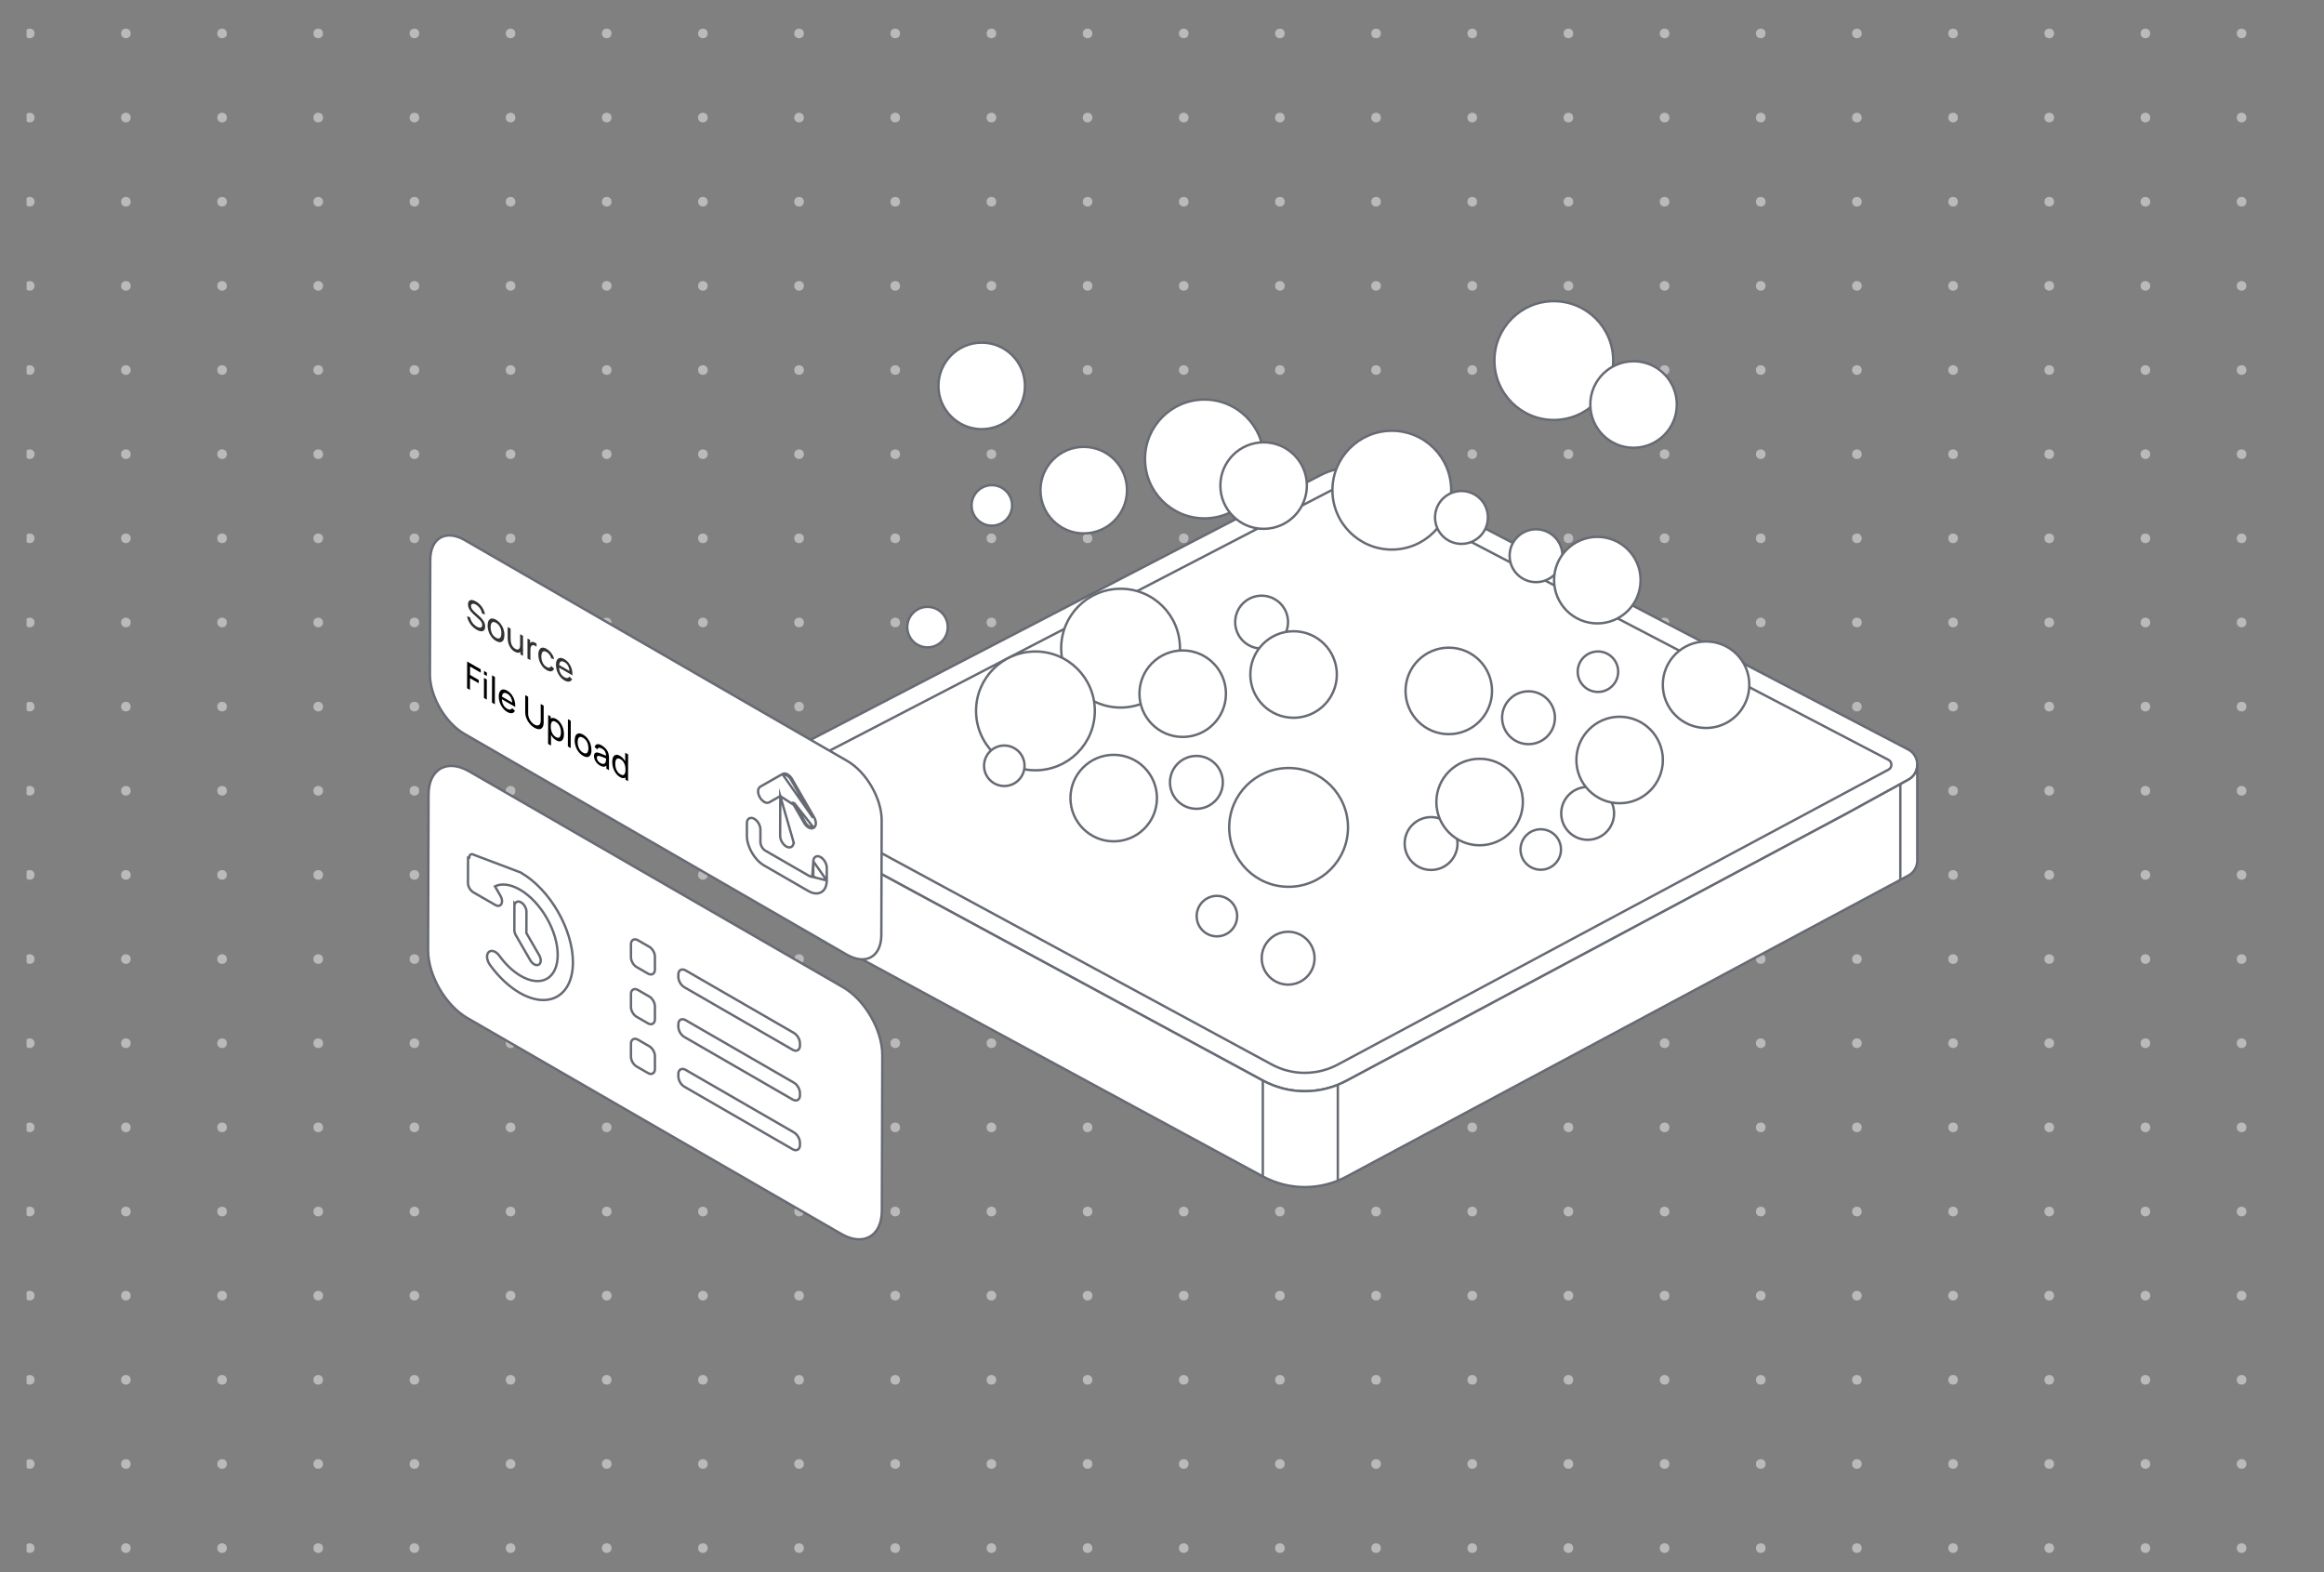 <svg width="612" height="414" viewBox="0 0 612 414" fill="none" xmlns="http://www.w3.org/2000/svg">
<rect x="0" y="0" width="612" height="414" fill="#808080" stroke="none"/>
<g clip-path="url(#clip0_1516_2146)">
<g clip-path="url(#clip1_1516_2146)">
<circle cx="7.83" cy="8.804" r="1.266" fill="#BABABA"/>
<circle cx="7.83" cy="30.963" r="1.266" fill="#BABABA"/>
<circle cx="7.83" cy="53.122" r="1.266" fill="#BABABA"/>
<circle cx="7.83" cy="75.281" r="1.266" fill="#BABABA"/>
<circle cx="7.83" cy="97.44" r="1.266" fill="#BABABA"/>
<circle cx="7.83" cy="119.599" r="1.266" fill="#BABABA"/>
<circle cx="7.83" cy="141.758" r="1.266" fill="#BABABA"/>
<circle cx="7.83" cy="163.918" r="1.266" fill="#BABABA"/>
<circle cx="7.83" cy="186.076" r="1.266" fill="#BABABA"/>
<circle cx="7.83" cy="208.236" r="1.266" fill="#BABABA"/>
<circle cx="7.83" cy="230.394" r="1.266" fill="#BABABA"/>
<circle cx="7.83" cy="252.554" r="1.266" fill="#BABABA"/>
<circle cx="7.83" cy="274.713" r="1.266" fill="#BABABA"/>
<circle cx="7.83" cy="296.872" r="1.266" fill="#BABABA"/>
<circle cx="7.83" cy="319.031" r="1.266" fill="#BABABA"/>
<circle cx="7.83" cy="341.19" r="1.266" fill="#BABABA"/>
<circle cx="7.83" cy="363.349" r="1.266" fill="#BABABA"/>
<circle cx="7.83" cy="385.507" r="1.266" fill="#BABABA"/>
<circle cx="7.83" cy="407.667" r="1.266" fill="#BABABA"/>
<circle cx="33.154" cy="8.804" r="1.266" fill="#BABABA"/>
<circle cx="33.154" cy="30.963" r="1.266" fill="#BABABA"/>
<circle cx="33.154" cy="53.122" r="1.266" fill="#BABABA"/>
<circle cx="33.154" cy="75.281" r="1.266" fill="#BABABA"/>
<circle cx="33.154" cy="97.44" r="1.266" fill="#BABABA"/>
<circle cx="33.154" cy="119.599" r="1.266" fill="#BABABA"/>
<circle cx="33.154" cy="141.758" r="1.266" fill="#BABABA"/>
<circle cx="33.154" cy="163.918" r="1.266" fill="#BABABA"/>
<circle cx="33.154" cy="186.076" r="1.266" fill="#BABABA"/>
<circle cx="33.154" cy="208.236" r="1.266" fill="#BABABA"/>
<circle cx="33.154" cy="230.394" r="1.266" fill="#BABABA"/>
<circle cx="33.154" cy="252.554" r="1.266" fill="#BABABA"/>
<circle cx="33.154" cy="274.713" r="1.266" fill="#BABABA"/>
<circle cx="33.154" cy="296.872" r="1.266" fill="#BABABA"/>
<circle cx="33.154" cy="319.031" r="1.266" fill="#BABABA"/>
<circle cx="33.154" cy="341.19" r="1.266" fill="#BABABA"/>
<circle cx="33.154" cy="363.349" r="1.266" fill="#BABABA"/>
<circle cx="33.154" cy="385.507" r="1.266" fill="#BABABA"/>
<circle cx="33.154" cy="407.667" r="1.266" fill="#BABABA"/>
<circle cx="58.479" cy="8.804" r="1.266" fill="#BABABA"/>
<circle cx="58.479" cy="30.963" r="1.266" fill="#BABABA"/>
<circle cx="58.479" cy="53.122" r="1.266" fill="#BABABA"/>
<circle cx="58.479" cy="75.281" r="1.266" fill="#BABABA"/>
<circle cx="58.479" cy="97.44" r="1.266" fill="#BABABA"/>
<circle cx="58.479" cy="119.599" r="1.266" fill="#BABABA"/>
<circle cx="58.479" cy="141.758" r="1.266" fill="#BABABA"/>
<circle cx="58.479" cy="163.918" r="1.266" fill="#BABABA"/>
<circle cx="58.479" cy="186.076" r="1.266" fill="#BABABA"/>
<circle cx="58.479" cy="208.236" r="1.266" fill="#BABABA"/>
<circle cx="58.479" cy="230.394" r="1.266" fill="#BABABA"/>
<circle cx="58.479" cy="252.554" r="1.266" fill="#BABABA"/>
<circle cx="58.479" cy="274.713" r="1.266" fill="#BABABA"/>
<circle cx="58.479" cy="296.872" r="1.266" fill="#BABABA"/>
<circle cx="58.479" cy="319.031" r="1.266" fill="#BABABA"/>
<circle cx="58.479" cy="341.19" r="1.266" fill="#BABABA"/>
<circle cx="58.479" cy="363.349" r="1.266" fill="#BABABA"/>
<circle cx="58.479" cy="385.507" r="1.266" fill="#BABABA"/>
<circle cx="58.479" cy="407.667" r="1.266" fill="#BABABA"/>
<circle cx="83.803" cy="8.804" r="1.266" fill="#BABABA"/>
<circle cx="83.803" cy="30.963" r="1.266" fill="#BABABA"/>
<circle cx="83.803" cy="53.122" r="1.266" fill="#BABABA"/>
<circle cx="83.803" cy="75.281" r="1.266" fill="#BABABA"/>
<circle cx="83.803" cy="97.44" r="1.266" fill="#BABABA"/>
<circle cx="83.803" cy="119.599" r="1.266" fill="#BABABA"/>
<circle cx="83.803" cy="141.758" r="1.266" fill="#BABABA"/>
<circle cx="83.803" cy="163.918" r="1.266" fill="#BABABA"/>
<circle cx="83.803" cy="186.076" r="1.266" fill="#BABABA"/>
<circle cx="83.803" cy="208.236" r="1.266" fill="#BABABA"/>
<circle cx="83.803" cy="230.394" r="1.266" fill="#BABABA"/>
<circle cx="83.803" cy="252.554" r="1.266" fill="#BABABA"/>
<circle cx="83.803" cy="274.713" r="1.266" fill="#BABABA"/>
<circle cx="83.803" cy="296.872" r="1.266" fill="#BABABA"/>
<circle cx="83.803" cy="319.031" r="1.266" fill="#BABABA"/>
<circle cx="83.803" cy="341.19" r="1.266" fill="#BABABA"/>
<circle cx="83.803" cy="363.349" r="1.266" fill="#BABABA"/>
<circle cx="83.803" cy="385.507" r="1.266" fill="#BABABA"/>
<circle cx="83.803" cy="407.667" r="1.266" fill="#BABABA"/>
<circle cx="109.129" cy="8.804" r="1.266" fill="#BABABA"/>
<circle cx="109.129" cy="30.963" r="1.266" fill="#BABABA"/>
<circle cx="109.129" cy="53.122" r="1.266" fill="#BABABA"/>
<circle cx="109.129" cy="75.281" r="1.266" fill="#BABABA"/>
<circle cx="109.129" cy="97.44" r="1.266" fill="#BABABA"/>
<circle cx="109.129" cy="119.599" r="1.266" fill="#BABABA"/>
<circle cx="109.129" cy="141.758" r="1.266" fill="#BABABA"/>
<circle cx="109.129" cy="163.918" r="1.266" fill="#BABABA"/>
<circle cx="109.129" cy="186.076" r="1.266" fill="#BABABA"/>
<circle cx="109.129" cy="208.236" r="1.266" fill="#BABABA"/>
<circle cx="109.129" cy="230.394" r="1.266" fill="#BABABA"/>
<circle cx="109.129" cy="252.554" r="1.266" fill="#BABABA"/>
<circle cx="109.129" cy="274.713" r="1.266" fill="#BABABA"/>
<circle cx="109.129" cy="296.872" r="1.266" fill="#BABABA"/>
<circle cx="109.129" cy="319.031" r="1.266" fill="#BABABA"/>
<circle cx="109.129" cy="341.19" r="1.266" fill="#BABABA"/>
<circle cx="109.129" cy="363.349" r="1.266" fill="#BABABA"/>
<circle cx="109.129" cy="385.507" r="1.266" fill="#BABABA"/>
<circle cx="109.129" cy="407.667" r="1.266" fill="#BABABA"/>
<circle cx="134.453" cy="8.804" r="1.266" fill="#BABABA"/>
<circle cx="134.453" cy="30.963" r="1.266" fill="#BABABA"/>
<circle cx="134.453" cy="53.122" r="1.266" fill="#BABABA"/>
<circle cx="134.453" cy="75.281" r="1.266" fill="#BABABA"/>
<circle cx="134.453" cy="97.44" r="1.266" fill="#BABABA"/>
<circle cx="134.453" cy="119.599" r="1.266" fill="#BABABA"/>
<circle cx="134.453" cy="141.758" r="1.266" fill="#BABABA"/>
<circle cx="134.453" cy="163.918" r="1.266" fill="#BABABA"/>
<circle cx="134.453" cy="186.076" r="1.266" fill="#BABABA"/>
<circle cx="134.453" cy="208.236" r="1.266" fill="#BABABA"/>
<circle cx="134.453" cy="230.394" r="1.266" fill="#BABABA"/>
<circle cx="134.453" cy="252.554" r="1.266" fill="#BABABA"/>
<circle cx="134.453" cy="274.713" r="1.266" fill="#BABABA"/>
<circle cx="134.453" cy="296.872" r="1.266" fill="#BABABA"/>
<circle cx="134.453" cy="319.031" r="1.266" fill="#BABABA"/>
<circle cx="134.453" cy="341.19" r="1.266" fill="#BABABA"/>
<circle cx="134.453" cy="363.349" r="1.266" fill="#BABABA"/>
<circle cx="134.453" cy="385.507" r="1.266" fill="#BABABA"/>
<circle cx="134.453" cy="407.667" r="1.266" fill="#BABABA"/>
<circle cx="159.778" cy="8.804" r="1.266" fill="#BABABA"/>
<circle cx="159.778" cy="30.963" r="1.266" fill="#BABABA"/>
<circle cx="159.778" cy="53.122" r="1.266" fill="#BABABA"/>
<circle cx="159.778" cy="75.281" r="1.266" fill="#BABABA"/>
<circle cx="159.778" cy="97.44" r="1.266" fill="#BABABA"/>
<circle cx="159.778" cy="119.599" r="1.266" fill="#BABABA"/>
<circle cx="159.778" cy="141.758" r="1.266" fill="#BABABA"/>
<circle cx="159.778" cy="163.918" r="1.266" fill="#BABABA"/>
<circle cx="159.778" cy="186.076" r="1.266" fill="#BABABA"/>
<circle cx="159.778" cy="208.236" r="1.266" fill="#BABABA"/>
<circle cx="159.778" cy="230.394" r="1.266" fill="#BABABA"/>
<circle cx="159.778" cy="252.554" r="1.266" fill="#BABABA"/>
<circle cx="159.778" cy="274.713" r="1.266" fill="#BABABA"/>
<circle cx="159.778" cy="296.872" r="1.266" fill="#BABABA"/>
<circle cx="159.778" cy="319.031" r="1.266" fill="#BABABA"/>
<circle cx="159.778" cy="341.19" r="1.266" fill="#BABABA"/>
<circle cx="159.778" cy="363.349" r="1.266" fill="#BABABA"/>
<circle cx="159.778" cy="385.507" r="1.266" fill="#BABABA"/>
<circle cx="159.778" cy="407.667" r="1.266" fill="#BABABA"/>
<circle cx="185.101" cy="8.804" r="1.266" fill="#BABABA"/>
<circle cx="185.101" cy="30.963" r="1.266" fill="#BABABA"/>
<circle cx="185.101" cy="53.122" r="1.266" fill="#BABABA"/>
<circle cx="185.101" cy="75.281" r="1.266" fill="#BABABA"/>
<circle cx="185.101" cy="97.44" r="1.266" fill="#BABABA"/>
<circle cx="185.101" cy="119.599" r="1.266" fill="#BABABA"/>
<circle cx="185.101" cy="141.758" r="1.266" fill="#BABABA"/>
<circle cx="185.101" cy="163.918" r="1.266" fill="#BABABA"/>
<circle cx="185.101" cy="186.076" r="1.266" fill="#BABABA"/>
<circle cx="185.101" cy="208.236" r="1.266" fill="#BABABA"/>
<circle cx="185.101" cy="230.394" r="1.266" fill="#BABABA"/>
<circle cx="185.101" cy="252.554" r="1.266" fill="#BABABA"/>
<circle cx="185.101" cy="274.713" r="1.266" fill="#BABABA"/>
<circle cx="185.101" cy="296.872" r="1.266" fill="#BABABA"/>
<circle cx="185.101" cy="319.031" r="1.266" fill="#BABABA"/>
<circle cx="185.101" cy="341.19" r="1.266" fill="#BABABA"/>
<circle cx="185.101" cy="363.349" r="1.266" fill="#BABABA"/>
<circle cx="185.101" cy="385.507" r="1.266" fill="#BABABA"/>
<circle cx="185.101" cy="407.667" r="1.266" fill="#BABABA"/>
<circle cx="210.426" cy="8.804" r="1.266" fill="#BABABA"/>
<circle cx="210.426" cy="30.963" r="1.266" fill="#BABABA"/>
<circle cx="210.426" cy="53.122" r="1.266" fill="#BABABA"/>
<circle cx="210.426" cy="75.281" r="1.266" fill="#BABABA"/>
<circle cx="210.426" cy="97.44" r="1.266" fill="#BABABA"/>
<circle cx="210.426" cy="119.599" r="1.266" fill="#BABABA"/>
<circle cx="210.426" cy="141.758" r="1.266" fill="#BABABA"/>
<circle cx="210.426" cy="163.918" r="1.266" fill="#BABABA"/>
<circle cx="210.426" cy="186.076" r="1.266" fill="#BABABA"/>
<circle cx="210.426" cy="208.236" r="1.266" fill="#BABABA"/>
<circle cx="210.426" cy="230.394" r="1.266" fill="#BABABA"/>
<circle cx="210.426" cy="252.554" r="1.266" fill="#BABABA"/>
<circle cx="210.426" cy="274.713" r="1.266" fill="#BABABA"/>
<circle cx="210.426" cy="296.872" r="1.266" fill="#BABABA"/>
<circle cx="210.426" cy="319.031" r="1.266" fill="#BABABA"/>
<circle cx="210.426" cy="341.19" r="1.266" fill="#BABABA"/>
<circle cx="210.426" cy="363.349" r="1.266" fill="#BABABA"/>
<circle cx="210.426" cy="385.507" r="1.266" fill="#BABABA"/>
<circle cx="210.426" cy="407.667" r="1.266" fill="#BABABA"/>
<circle cx="235.75" cy="8.804" r="1.266" fill="#BABABA"/>
<circle cx="235.75" cy="30.963" r="1.266" fill="#BABABA"/>
<circle cx="235.75" cy="53.122" r="1.266" fill="#BABABA"/>
<circle cx="235.75" cy="75.281" r="1.266" fill="#BABABA"/>
<circle cx="235.75" cy="97.44" r="1.266" fill="#BABABA"/>
<circle cx="235.75" cy="119.599" r="1.266" fill="#BABABA"/>
<circle cx="235.75" cy="141.758" r="1.266" fill="#BABABA"/>
<circle cx="235.75" cy="163.918" r="1.266" fill="#BABABA"/>
<circle cx="235.75" cy="186.076" r="1.266" fill="#BABABA"/>
<circle cx="235.75" cy="208.236" r="1.266" fill="#BABABA"/>
<circle cx="235.75" cy="230.394" r="1.266" fill="#BABABA"/>
<circle cx="235.75" cy="252.554" r="1.266" fill="#BABABA"/>
<circle cx="235.75" cy="274.713" r="1.266" fill="#BABABA"/>
<circle cx="235.75" cy="296.872" r="1.266" fill="#BABABA"/>
<circle cx="235.75" cy="319.031" r="1.266" fill="#BABABA"/>
<circle cx="235.75" cy="341.19" r="1.266" fill="#BABABA"/>
<circle cx="235.75" cy="363.349" r="1.266" fill="#BABABA"/>
<circle cx="235.75" cy="385.507" r="1.266" fill="#BABABA"/>
<circle cx="235.75" cy="407.667" r="1.266" fill="#BABABA"/>
<circle cx="261.076" cy="8.804" r="1.266" fill="#BABABA"/>
<circle cx="261.076" cy="30.963" r="1.266" fill="#BABABA"/>
<circle cx="261.076" cy="53.122" r="1.266" fill="#BABABA"/>
<circle cx="261.076" cy="75.281" r="1.266" fill="#BABABA"/>
<circle cx="261.076" cy="97.44" r="1.266" fill="#BABABA"/>
<circle cx="261.076" cy="119.599" r="1.266" fill="#BABABA"/>
<circle cx="261.076" cy="141.758" r="1.266" fill="#BABABA"/>
<circle cx="261.076" cy="163.918" r="1.266" fill="#BABABA"/>
<circle cx="261.076" cy="186.076" r="1.266" fill="#BABABA"/>
<circle cx="261.076" cy="208.236" r="1.266" fill="#BABABA"/>
<circle cx="261.076" cy="230.394" r="1.266" fill="#BABABA"/>
<circle cx="261.076" cy="252.554" r="1.266" fill="#BABABA"/>
<circle cx="261.076" cy="274.713" r="1.266" fill="#BABABA"/>
<circle cx="261.076" cy="296.872" r="1.266" fill="#BABABA"/>
<circle cx="261.076" cy="319.031" r="1.266" fill="#BABABA"/>
<circle cx="261.076" cy="341.19" r="1.266" fill="#BABABA"/>
<circle cx="261.076" cy="363.349" r="1.266" fill="#BABABA"/>
<circle cx="261.076" cy="385.507" r="1.266" fill="#BABABA"/>
<circle cx="261.076" cy="407.667" r="1.266" fill="#BABABA"/>
<circle cx="286.4" cy="8.804" r="1.266" fill="#BABABA"/>
<circle cx="286.4" cy="30.963" r="1.266" fill="#BABABA"/>
<circle cx="286.4" cy="53.122" r="1.266" fill="#BABABA"/>
<circle cx="286.4" cy="75.281" r="1.266" fill="#BABABA"/>
<circle cx="286.4" cy="97.44" r="1.266" fill="#BABABA"/>
<circle cx="286.4" cy="119.599" r="1.266" fill="#BABABA"/>
<circle cx="286.4" cy="141.758" r="1.266" fill="#BABABA"/>
<circle cx="286.4" cy="163.918" r="1.266" fill="#BABABA"/>
<circle cx="286.4" cy="186.076" r="1.266" fill="#BABABA"/>
<circle cx="286.4" cy="208.236" r="1.266" fill="#BABABA"/>
<circle cx="286.4" cy="230.394" r="1.266" fill="#BABABA"/>
<circle cx="286.4" cy="252.554" r="1.266" fill="#BABABA"/>
<circle cx="286.4" cy="274.713" r="1.266" fill="#BABABA"/>
<circle cx="286.4" cy="296.872" r="1.266" fill="#BABABA"/>
<circle cx="286.4" cy="319.031" r="1.266" fill="#BABABA"/>
<circle cx="286.4" cy="341.19" r="1.266" fill="#BABABA"/>
<circle cx="286.4" cy="363.349" r="1.266" fill="#BABABA"/>
<circle cx="286.4" cy="385.507" r="1.266" fill="#BABABA"/>
<circle cx="286.4" cy="407.667" r="1.266" fill="#BABABA"/>
<circle cx="311.724" cy="8.804" r="1.266" fill="#BABABA"/>
<circle cx="311.724" cy="30.963" r="1.266" fill="#BABABA"/>
<circle cx="311.724" cy="53.122" r="1.266" fill="#BABABA"/>
<circle cx="311.724" cy="75.281" r="1.266" fill="#BABABA"/>
<circle cx="311.724" cy="97.44" r="1.266" fill="#BABABA"/>
<circle cx="311.724" cy="119.599" r="1.266" fill="#BABABA"/>
<circle cx="311.724" cy="141.758" r="1.266" fill="#BABABA"/>
<circle cx="311.724" cy="163.918" r="1.266" fill="#BABABA"/>
<circle cx="311.724" cy="186.076" r="1.266" fill="#BABABA"/>
<circle cx="311.724" cy="208.236" r="1.266" fill="#BABABA"/>
<circle cx="311.724" cy="230.394" r="1.266" fill="#BABABA"/>
<circle cx="311.724" cy="252.554" r="1.266" fill="#BABABA"/>
<circle cx="311.724" cy="274.713" r="1.266" fill="#BABABA"/>
<circle cx="311.724" cy="296.872" r="1.266" fill="#BABABA"/>
<circle cx="311.724" cy="319.031" r="1.266" fill="#BABABA"/>
<circle cx="311.724" cy="341.19" r="1.266" fill="#BABABA"/>
<circle cx="311.724" cy="363.349" r="1.266" fill="#BABABA"/>
<circle cx="311.724" cy="385.507" r="1.266" fill="#BABABA"/>
<circle cx="311.724" cy="407.667" r="1.266" fill="#BABABA"/>
<circle cx="337.049" cy="8.804" r="1.266" fill="#BABABA"/>
<circle cx="337.049" cy="30.963" r="1.266" fill="#BABABA"/>
<circle cx="337.049" cy="53.122" r="1.266" fill="#BABABA"/>
<circle cx="337.049" cy="75.281" r="1.266" fill="#BABABA"/>
<circle cx="337.049" cy="97.44" r="1.266" fill="#BABABA"/>
<circle cx="337.049" cy="119.599" r="1.266" fill="#BABABA"/>
<circle cx="337.049" cy="141.758" r="1.266" fill="#BABABA"/>
<circle cx="337.049" cy="163.918" r="1.266" fill="#BABABA"/>
<circle cx="337.049" cy="186.076" r="1.266" fill="#BABABA"/>
<circle cx="337.049" cy="208.236" r="1.266" fill="#BABABA"/>
<circle cx="337.049" cy="230.394" r="1.266" fill="#BABABA"/>
<circle cx="337.049" cy="252.554" r="1.266" fill="#BABABA"/>
<circle cx="337.049" cy="274.713" r="1.266" fill="#BABABA"/>
<circle cx="337.049" cy="296.872" r="1.266" fill="#BABABA"/>
<circle cx="337.049" cy="319.031" r="1.266" fill="#BABABA"/>
<circle cx="337.049" cy="341.19" r="1.266" fill="#BABABA"/>
<circle cx="337.049" cy="363.349" r="1.266" fill="#BABABA"/>
<circle cx="337.049" cy="385.507" r="1.266" fill="#BABABA"/>
<circle cx="337.049" cy="407.667" r="1.266" fill="#BABABA"/>
<circle cx="362.374" cy="8.804" r="1.266" fill="#BABABA"/>
<circle cx="362.374" cy="30.963" r="1.266" fill="#BABABA"/>
<circle cx="362.374" cy="53.122" r="1.266" fill="#BABABA"/>
<circle cx="362.374" cy="75.281" r="1.266" fill="#BABABA"/>
<circle cx="362.374" cy="97.44" r="1.266" fill="#BABABA"/>
<circle cx="362.374" cy="119.599" r="1.266" fill="#BABABA"/>
<circle cx="362.374" cy="141.758" r="1.266" fill="#BABABA"/>
<circle cx="362.374" cy="163.918" r="1.266" fill="#BABABA"/>
<circle cx="362.374" cy="186.076" r="1.266" fill="#BABABA"/>
<circle cx="362.374" cy="208.236" r="1.266" fill="#BABABA"/>
<circle cx="362.374" cy="230.394" r="1.266" fill="#BABABA"/>
<circle cx="362.374" cy="252.554" r="1.266" fill="#BABABA"/>
<circle cx="362.374" cy="274.713" r="1.266" fill="#BABABA"/>
<circle cx="362.374" cy="296.872" r="1.266" fill="#BABABA"/>
<circle cx="362.374" cy="319.031" r="1.266" fill="#BABABA"/>
<circle cx="362.374" cy="341.19" r="1.266" fill="#BABABA"/>
<circle cx="362.374" cy="363.349" r="1.266" fill="#BABABA"/>
<circle cx="362.374" cy="385.507" r="1.266" fill="#BABABA"/>
<circle cx="362.374" cy="407.667" r="1.266" fill="#BABABA"/>
<circle cx="387.698" cy="8.804" r="1.266" fill="#BABABA"/>
<circle cx="387.698" cy="30.963" r="1.266" fill="#BABABA"/>
<circle cx="387.698" cy="53.122" r="1.266" fill="#BABABA"/>
<circle cx="387.698" cy="75.281" r="1.266" fill="#BABABA"/>
<circle cx="387.698" cy="97.44" r="1.266" fill="#BABABA"/>
<circle cx="387.698" cy="119.599" r="1.266" fill="#BABABA"/>
<circle cx="387.698" cy="141.758" r="1.266" fill="#BABABA"/>
<circle cx="387.698" cy="163.918" r="1.266" fill="#BABABA"/>
<circle cx="387.698" cy="186.076" r="1.266" fill="#BABABA"/>
<circle cx="387.698" cy="208.236" r="1.266" fill="#BABABA"/>
<circle cx="387.698" cy="230.394" r="1.266" fill="#BABABA"/>
<circle cx="387.698" cy="252.554" r="1.266" fill="#BABABA"/>
<circle cx="387.698" cy="274.713" r="1.266" fill="#BABABA"/>
<circle cx="387.698" cy="296.872" r="1.266" fill="#BABABA"/>
<circle cx="387.698" cy="319.031" r="1.266" fill="#BABABA"/>
<circle cx="387.698" cy="341.19" r="1.266" fill="#BABABA"/>
<circle cx="387.698" cy="363.349" r="1.266" fill="#BABABA"/>
<circle cx="387.698" cy="385.507" r="1.266" fill="#BABABA"/>
<circle cx="387.698" cy="407.667" r="1.266" fill="#BABABA"/>
<circle cx="413.023" cy="8.804" r="1.266" fill="#BABABA"/>
<circle cx="413.023" cy="30.963" r="1.266" fill="#BABABA"/>
<circle cx="413.023" cy="53.122" r="1.266" fill="#BABABA"/>
<circle cx="413.023" cy="75.281" r="1.266" fill="#BABABA"/>
<circle cx="413.023" cy="97.44" r="1.266" fill="#BABABA"/>
<circle cx="413.023" cy="119.599" r="1.266" fill="#BABABA"/>
<circle cx="413.023" cy="141.758" r="1.266" fill="#BABABA"/>
<circle cx="413.023" cy="163.918" r="1.266" fill="#BABABA"/>
<circle cx="413.023" cy="186.076" r="1.266" fill="#BABABA"/>
<circle cx="413.023" cy="208.236" r="1.266" fill="#BABABA"/>
<circle cx="413.023" cy="230.394" r="1.266" fill="#BABABA"/>
<circle cx="413.023" cy="252.554" r="1.266" fill="#BABABA"/>
<circle cx="413.023" cy="274.713" r="1.266" fill="#BABABA"/>
<circle cx="413.023" cy="296.872" r="1.266" fill="#BABABA"/>
<circle cx="413.023" cy="319.031" r="1.266" fill="#BABABA"/>
<circle cx="413.023" cy="341.19" r="1.266" fill="#BABABA"/>
<circle cx="413.023" cy="363.349" r="1.266" fill="#BABABA"/>
<circle cx="413.023" cy="385.507" r="1.266" fill="#BABABA"/>
<circle cx="413.023" cy="407.667" r="1.266" fill="#BABABA"/>
<circle cx="438.347" cy="8.804" r="1.266" fill="#BABABA"/>
<circle cx="438.347" cy="30.963" r="1.266" fill="#BABABA"/>
<circle cx="438.347" cy="53.122" r="1.266" fill="#BABABA"/>
<circle cx="438.347" cy="75.281" r="1.266" fill="#BABABA"/>
<circle cx="438.347" cy="97.44" r="1.266" fill="#BABABA"/>
<circle cx="438.347" cy="119.599" r="1.266" fill="#BABABA"/>
<circle cx="438.347" cy="141.758" r="1.266" fill="#BABABA"/>
<circle cx="438.347" cy="163.918" r="1.266" fill="#BABABA"/>
<circle cx="438.347" cy="186.076" r="1.266" fill="#BABABA"/>
<circle cx="438.347" cy="208.236" r="1.266" fill="#BABABA"/>
<circle cx="438.347" cy="230.394" r="1.266" fill="#BABABA"/>
<circle cx="438.347" cy="252.554" r="1.266" fill="#BABABA"/>
<circle cx="438.347" cy="274.713" r="1.266" fill="#BABABA"/>
<circle cx="438.347" cy="296.872" r="1.266" fill="#BABABA"/>
<circle cx="438.347" cy="319.031" r="1.266" fill="#BABABA"/>
<circle cx="438.347" cy="341.19" r="1.266" fill="#BABABA"/>
<circle cx="438.347" cy="363.349" r="1.266" fill="#BABABA"/>
<circle cx="438.347" cy="385.507" r="1.266" fill="#BABABA"/>
<circle cx="438.347" cy="407.667" r="1.266" fill="#BABABA"/>
<circle cx="463.672" cy="8.804" r="1.266" fill="#BABABA"/>
<circle cx="463.672" cy="30.963" r="1.266" fill="#BABABA"/>
<circle cx="463.672" cy="53.122" r="1.266" fill="#BABABA"/>
<circle cx="463.672" cy="75.281" r="1.266" fill="#BABABA"/>
<circle cx="463.672" cy="97.44" r="1.266" fill="#BABABA"/>
<circle cx="463.672" cy="119.599" r="1.266" fill="#BABABA"/>
<circle cx="463.672" cy="141.758" r="1.266" fill="#BABABA"/>
<circle cx="463.672" cy="163.918" r="1.266" fill="#BABABA"/>
<circle cx="463.672" cy="186.076" r="1.266" fill="#BABABA"/>
<circle cx="463.672" cy="208.236" r="1.266" fill="#BABABA"/>
<circle cx="463.672" cy="230.394" r="1.266" fill="#BABABA"/>
<circle cx="463.672" cy="252.554" r="1.266" fill="#BABABA"/>
<circle cx="463.672" cy="274.713" r="1.266" fill="#BABABA"/>
<circle cx="463.672" cy="296.872" r="1.266" fill="#BABABA"/>
<circle cx="463.672" cy="319.031" r="1.266" fill="#BABABA"/>
<circle cx="463.672" cy="341.19" r="1.266" fill="#BABABA"/>
<circle cx="463.672" cy="363.349" r="1.266" fill="#BABABA"/>
<circle cx="463.672" cy="385.507" r="1.266" fill="#BABABA"/>
<circle cx="463.672" cy="407.667" r="1.266" fill="#BABABA"/>
<circle cx="488.997" cy="8.804" r="1.266" fill="#BABABA"/>
<circle cx="488.997" cy="30.963" r="1.266" fill="#BABABA"/>
<circle cx="488.997" cy="53.122" r="1.266" fill="#BABABA"/>
<circle cx="488.997" cy="75.281" r="1.266" fill="#BABABA"/>
<circle cx="488.997" cy="97.44" r="1.266" fill="#BABABA"/>
<circle cx="488.997" cy="119.599" r="1.266" fill="#BABABA"/>
<circle cx="488.997" cy="141.758" r="1.266" fill="#BABABA"/>
<circle cx="488.997" cy="163.918" r="1.266" fill="#BABABA"/>
<circle cx="488.997" cy="186.076" r="1.266" fill="#BABABA"/>
<circle cx="488.997" cy="208.236" r="1.266" fill="#BABABA"/>
<circle cx="488.997" cy="230.394" r="1.266" fill="#BABABA"/>
<circle cx="488.997" cy="252.554" r="1.266" fill="#BABABA"/>
<circle cx="488.997" cy="274.713" r="1.266" fill="#BABABA"/>
<circle cx="488.997" cy="296.872" r="1.266" fill="#BABABA"/>
<circle cx="488.997" cy="319.031" r="1.266" fill="#BABABA"/>
<circle cx="488.997" cy="341.19" r="1.266" fill="#BABABA"/>
<circle cx="488.997" cy="363.349" r="1.266" fill="#BABABA"/>
<circle cx="488.997" cy="385.507" r="1.266" fill="#BABABA"/>
<circle cx="488.997" cy="407.667" r="1.266" fill="#BABABA"/>
<circle cx="514.321" cy="8.804" r="1.266" fill="#BABABA"/>
<circle cx="514.321" cy="30.963" r="1.266" fill="#BABABA"/>
<circle cx="514.321" cy="53.122" r="1.266" fill="#BABABA"/>
<circle cx="514.321" cy="75.281" r="1.266" fill="#BABABA"/>
<circle cx="514.321" cy="97.44" r="1.266" fill="#BABABA"/>
<circle cx="514.321" cy="119.599" r="1.266" fill="#BABABA"/>
<circle cx="514.321" cy="141.758" r="1.266" fill="#BABABA"/>
<circle cx="514.321" cy="163.918" r="1.266" fill="#BABABA"/>
<circle cx="514.321" cy="186.076" r="1.266" fill="#BABABA"/>
<circle cx="514.321" cy="208.236" r="1.266" fill="#BABABA"/>
<circle cx="514.321" cy="230.394" r="1.266" fill="#BABABA"/>
<circle cx="514.321" cy="252.554" r="1.266" fill="#BABABA"/>
<circle cx="514.321" cy="274.713" r="1.266" fill="#BABABA"/>
<circle cx="514.321" cy="296.872" r="1.266" fill="#BABABA"/>
<circle cx="514.321" cy="319.031" r="1.266" fill="#BABABA"/>
<circle cx="514.321" cy="341.19" r="1.266" fill="#BABABA"/>
<circle cx="514.321" cy="363.349" r="1.266" fill="#BABABA"/>
<circle cx="514.321" cy="385.507" r="1.266" fill="#BABABA"/>
<circle cx="514.321" cy="407.667" r="1.266" fill="#BABABA"/>
<circle cx="539.646" cy="8.804" r="1.266" fill="#BABABA"/>
<circle cx="539.646" cy="30.963" r="1.266" fill="#BABABA"/>
<circle cx="539.646" cy="53.122" r="1.266" fill="#BABABA"/>
<circle cx="539.646" cy="75.281" r="1.266" fill="#BABABA"/>
<circle cx="539.646" cy="97.44" r="1.266" fill="#BABABA"/>
<circle cx="539.646" cy="119.599" r="1.266" fill="#BABABA"/>
<circle cx="539.646" cy="141.758" r="1.266" fill="#BABABA"/>
<circle cx="539.646" cy="163.918" r="1.266" fill="#BABABA"/>
<circle cx="539.646" cy="186.076" r="1.266" fill="#BABABA"/>
<circle cx="539.646" cy="208.236" r="1.266" fill="#BABABA"/>
<circle cx="539.646" cy="230.394" r="1.266" fill="#BABABA"/>
<circle cx="539.646" cy="252.554" r="1.266" fill="#BABABA"/>
<circle cx="539.646" cy="274.713" r="1.266" fill="#BABABA"/>
<circle cx="539.646" cy="296.872" r="1.266" fill="#BABABA"/>
<circle cx="539.646" cy="319.031" r="1.266" fill="#BABABA"/>
<circle cx="539.646" cy="341.19" r="1.266" fill="#BABABA"/>
<circle cx="539.646" cy="363.349" r="1.266" fill="#BABABA"/>
<circle cx="539.646" cy="385.507" r="1.266" fill="#BABABA"/>
<circle cx="539.646" cy="407.667" r="1.266" fill="#BABABA"/>
<circle cx="564.97" cy="8.804" r="1.266" fill="#BABABA"/>
<circle cx="564.97" cy="30.963" r="1.266" fill="#BABABA"/>
<circle cx="564.97" cy="53.122" r="1.266" fill="#BABABA"/>
<circle cx="564.97" cy="75.281" r="1.266" fill="#BABABA"/>
<circle cx="564.97" cy="97.44" r="1.266" fill="#BABABA"/>
<circle cx="564.97" cy="119.599" r="1.266" fill="#BABABA"/>
<circle cx="564.97" cy="141.758" r="1.266" fill="#BABABA"/>
<circle cx="564.97" cy="163.918" r="1.266" fill="#BABABA"/>
<circle cx="564.97" cy="186.076" r="1.266" fill="#BABABA"/>
<circle cx="564.97" cy="208.236" r="1.266" fill="#BABABA"/>
<circle cx="564.97" cy="230.394" r="1.266" fill="#BABABA"/>
<circle cx="564.97" cy="252.554" r="1.266" fill="#BABABA"/>
<circle cx="564.97" cy="274.713" r="1.266" fill="#BABABA"/>
<circle cx="564.97" cy="296.872" r="1.266" fill="#BABABA"/>
<circle cx="564.97" cy="319.031" r="1.266" fill="#BABABA"/>
<circle cx="564.97" cy="341.19" r="1.266" fill="#BABABA"/>
<circle cx="564.97" cy="363.349" r="1.266" fill="#BABABA"/>
<circle cx="564.97" cy="385.507" r="1.266" fill="#BABABA"/>
<circle cx="564.97" cy="407.667" r="1.266" fill="#BABABA"/>
<circle cx="590.296" cy="8.804" r="1.266" fill="#BABABA"/>
<circle cx="590.296" cy="30.963" r="1.266" fill="#BABABA"/>
<circle cx="590.296" cy="53.122" r="1.266" fill="#BABABA"/>
<circle cx="590.296" cy="75.281" r="1.266" fill="#BABABA"/>
<circle cx="590.296" cy="97.44" r="1.266" fill="#BABABA"/>
<circle cx="590.296" cy="119.599" r="1.266" fill="#BABABA"/>
<circle cx="590.296" cy="141.758" r="1.266" fill="#BABABA"/>
<circle cx="590.296" cy="163.918" r="1.266" fill="#BABABA"/>
<circle cx="590.296" cy="186.076" r="1.266" fill="#BABABA"/>
<circle cx="590.296" cy="208.236" r="1.266" fill="#BABABA"/>
<circle cx="590.296" cy="230.394" r="1.266" fill="#BABABA"/>
<circle cx="590.296" cy="252.554" r="1.266" fill="#BABABA"/>
<circle cx="590.296" cy="274.713" r="1.266" fill="#BABABA"/>
<circle cx="590.296" cy="296.872" r="1.266" fill="#BABABA"/>
<circle cx="590.296" cy="319.031" r="1.266" fill="#BABABA"/>
<circle cx="590.296" cy="341.19" r="1.266" fill="#BABABA"/>
<circle cx="590.296" cy="363.349" r="1.266" fill="#BABABA"/>
<circle cx="590.296" cy="385.507" r="1.266" fill="#BABABA"/>
<circle cx="590.296" cy="407.667" r="1.266" fill="#BABABA"/>
<g clip-path="url(#clip2_1516_2146)">
<path d="M213.29 219.99L332.55 284.55C339.5 288.32 347.86 288.3 354.78 284.5L486.49 214.14L364.34 150.43C359.1 147.67 352.84 147.67 347.6 150.43L213.29 219.99Z" fill="white" stroke="#666A73" stroke-width="0.63" stroke-miterlimit="10"/>
<path d="M195.35 233.06V231.84C195.31 232.25 195.3 232.66 195.35 233.06Z" fill="white" stroke="#666A73" stroke-width="0.63" stroke-miterlimit="10"/>
<path d="M195.351 207.82V207.9C195.541 209.4 196.401 210.82 197.931 211.65L213.291 219.99L332.551 284.55C339.501 288.32 347.861 288.3 354.781 284.5L486.491 214.14L502.561 205.32C504.061 204.5 504.841 203.04 504.891 201.55V201.19C504.841 199.67 504.041 198.17 502.491 197.36L364.341 125.19C359.101 122.43 352.841 122.43 347.601 125.2L197.981 202.84C196.021 203.88 195.141 205.91 195.351 207.82Z" fill="white" stroke="#666A73" stroke-width="0.63" stroke-miterlimit="10"/>
<path d="M343.62 282.51C346.7 282.51 349.75 281.73 352.45 280.25L497.32 202.66C498.34 202.1 498.33 200.63 497.3 200.09L362.08 129.48C360.21 128.49 358.1 127.97 355.98 127.97C353.86 127.97 351.75 128.49 349.87 129.49L200.24 207.13C200.24 207.13 200.15 207.18 200.17 207.31V207.35C200.17 207.35 200.2 207.37 200.23 207.39L334.86 280.29C337.54 281.75 340.57 282.52 343.62 282.52V282.51Z" fill="white" stroke="#666A73" stroke-width="0.63" stroke-miterlimit="10"/>
<path d="M504.891 201.18V201.54" stroke="#666A73" stroke-width="0.63" stroke-miterlimit="10"/>
<path d="M195.351 207.91V233.06C195.521 234.59 196.381 236.04 197.931 236.88L332.551 309.79C339.501 313.55 347.861 313.54 354.781 309.73L502.561 230.55C504.041 229.74 504.811 228.3 504.891 226.83V201.54C504.841 203.03 504.071 204.49 502.561 205.31L486.491 214.13L354.781 284.49C347.861 288.28 339.491 288.31 332.551 284.54L213.291 219.99L197.931 211.65C196.401 210.83 195.541 209.41 195.351 207.9V207.91Z" fill="white" stroke="#666A73" stroke-width="0.63" stroke-miterlimit="10"/>
<path d="M195.351 207.82V207.91" stroke="#666A73" stroke-width="0.63" stroke-miterlimit="10"/>
<path d="M500.431 206.48V231.72" stroke="#666A73" stroke-width="0.63" stroke-miterlimit="10"/>
<path d="M352.3 285.67V310.9" stroke="#666A73" stroke-width="0.63" stroke-miterlimit="10"/>
<path d="M332.55 284.55V309.79" stroke="#666A73" stroke-width="0.63" stroke-miterlimit="10"/>
<path d="M199.05 212.41V237.63" stroke="#666A73" stroke-width="0.63" stroke-miterlimit="10"/>
<path d="M295.09 186.32C303.728 186.32 310.73 179.318 310.73 170.68C310.73 162.042 303.728 155.04 295.09 155.04C286.453 155.04 279.45 162.042 279.45 170.68C279.45 179.318 286.453 186.32 295.09 186.32Z" fill="white" stroke="#666A73" stroke-width="0.63" stroke-miterlimit="10"/>
<path d="M339.34 233.52C347.978 233.52 354.98 226.518 354.98 217.88C354.98 209.242 347.978 202.24 339.34 202.24C330.703 202.24 323.7 209.242 323.7 217.88C323.7 226.518 330.703 233.52 339.34 233.52Z" fill="white" stroke="#666A73" stroke-width="0.63" stroke-miterlimit="10"/>
<path d="M366.52 144.72C375.158 144.72 382.16 137.718 382.16 129.08C382.16 120.442 375.158 113.44 366.52 113.44C357.882 113.44 350.88 120.442 350.88 129.08C350.88 137.718 357.882 144.72 366.52 144.72Z" fill="white" stroke="#666A73" stroke-width="0.63" stroke-miterlimit="10"/>
<path d="M317.17 136.5C325.808 136.5 332.81 129.498 332.81 120.86C332.81 112.222 325.808 105.22 317.17 105.22C308.533 105.22 301.53 112.222 301.53 120.86C301.53 129.498 308.533 136.5 317.17 136.5Z" fill="white" stroke="#666A73" stroke-width="0.63" stroke-miterlimit="10"/>
<path d="M272.67 202.84C281.308 202.84 288.31 195.838 288.31 187.2C288.31 178.562 281.308 171.56 272.67 171.56C264.033 171.56 257.03 178.562 257.03 187.2C257.03 195.838 264.033 202.84 272.67 202.84Z" fill="white" stroke="#666A73" stroke-width="0.63" stroke-miterlimit="10"/>
<path d="M315.06 212.98C318.904 212.98 322.02 209.864 322.02 206.02C322.02 202.176 318.904 199.06 315.06 199.06C311.216 199.06 308.1 202.176 308.1 206.02C308.1 209.864 311.216 212.98 315.06 212.98Z" fill="white" stroke="#666A73" stroke-width="0.63" stroke-miterlimit="10"/>
<path d="M332.23 170.78C336.073 170.78 339.19 167.664 339.19 163.82C339.19 159.976 336.073 156.86 332.23 156.86C328.386 156.86 325.27 159.976 325.27 163.82C325.27 167.664 328.386 170.78 332.23 170.78Z" fill="white" stroke="#666A73" stroke-width="0.63" stroke-miterlimit="10"/>
<path d="M384.86 143.22C388.704 143.22 391.82 140.104 391.82 136.26C391.82 132.416 388.704 129.3 384.86 129.3C381.017 129.3 377.9 132.416 377.9 136.26C377.9 140.104 381.017 143.22 384.86 143.22Z" fill="white" stroke="#666A73" stroke-width="0.63" stroke-miterlimit="10"/>
<path d="M402.52 195.96C406.364 195.96 409.48 192.844 409.48 189C409.48 185.156 406.364 182.04 402.52 182.04C398.676 182.04 395.56 185.156 395.56 189C395.56 192.844 398.676 195.96 402.52 195.96Z" fill="white" stroke="#666A73" stroke-width="0.63" stroke-miterlimit="10"/>
<path d="M404.5 153.3C408.344 153.3 411.46 150.184 411.46 146.34C411.46 142.496 408.344 139.38 404.5 139.38C400.656 139.38 397.54 142.496 397.54 146.34C397.54 150.184 400.656 153.3 404.5 153.3Z" fill="white" stroke="#666A73" stroke-width="0.63" stroke-miterlimit="10"/>
<path d="M418.09 221.15C421.934 221.15 425.05 218.034 425.05 214.19C425.05 210.346 421.934 207.23 418.09 207.23C414.246 207.23 411.13 210.346 411.13 214.19C411.13 218.034 414.246 221.15 418.09 221.15Z" fill="white" stroke="#666A73" stroke-width="0.63" stroke-miterlimit="10"/>
<path d="M376.86 229.09C380.704 229.09 383.82 225.974 383.82 222.13C383.82 218.286 380.704 215.17 376.86 215.17C373.017 215.17 369.9 218.286 369.9 222.13C369.9 225.974 373.017 229.09 376.86 229.09Z" fill="white" stroke="#666A73" stroke-width="0.63" stroke-miterlimit="10"/>
<path d="M339.22 259.28C343.064 259.28 346.18 256.164 346.18 252.32C346.18 248.476 343.064 245.36 339.22 245.36C335.376 245.36 332.26 248.476 332.26 252.32C332.26 256.164 335.376 259.28 339.22 259.28Z" fill="white" stroke="#666A73" stroke-width="0.63" stroke-miterlimit="10"/>
<path d="M409.18 110.59C417.818 110.59 424.82 103.588 424.82 94.95C424.82 86.312 417.818 79.31 409.18 79.31C400.542 79.31 393.54 86.312 393.54 94.95C393.54 103.588 400.542 110.59 409.18 110.59Z" fill="white" stroke="#666A73" stroke-width="0.63" stroke-miterlimit="10"/>
<path d="M311.45 194.06C317.74 194.06 322.84 188.961 322.84 182.67C322.84 176.38 317.74 171.28 311.45 171.28C305.159 171.28 300.06 176.38 300.06 182.67C300.06 188.961 305.159 194.06 311.45 194.06Z" fill="white" stroke="#666A73" stroke-width="0.63" stroke-miterlimit="10"/>
<path d="M285.39 140.46C291.681 140.46 296.78 135.361 296.78 129.07C296.78 122.78 291.681 117.68 285.39 117.68C279.099 117.68 274 122.78 274 129.07C274 135.361 279.099 140.46 285.39 140.46Z" fill="white" stroke="#666A73" stroke-width="0.63" stroke-miterlimit="10"/>
<path d="M381.52 193.33C387.811 193.33 392.91 188.231 392.91 181.94C392.91 175.65 387.811 170.55 381.52 170.55C375.229 170.55 370.13 175.65 370.13 181.94C370.13 188.231 375.229 193.33 381.52 193.33Z" fill="white" stroke="#666A73" stroke-width="0.63" stroke-miterlimit="10"/>
<path d="M426.51 211.52C432.801 211.52 437.9 206.421 437.9 200.13C437.9 193.84 432.801 188.74 426.51 188.74C420.219 188.74 415.12 193.84 415.12 200.13C415.12 206.421 420.219 211.52 426.51 211.52Z" fill="white" stroke="#666A73" stroke-width="0.63" stroke-miterlimit="10"/>
<path d="M449.27 191.7C455.561 191.7 460.66 186.601 460.66 180.31C460.66 174.02 455.561 168.92 449.27 168.92C442.979 168.92 437.88 174.02 437.88 180.31C437.88 186.601 442.979 191.7 449.27 191.7Z" fill="white" stroke="#666A73" stroke-width="0.63" stroke-miterlimit="10"/>
<path d="M420.64 164.16C426.931 164.16 432.03 159.061 432.03 152.77C432.03 146.479 426.931 141.38 420.64 141.38C414.349 141.38 409.25 146.479 409.25 152.77C409.25 159.061 414.349 164.16 420.64 164.16Z" fill="white" stroke="#666A73" stroke-width="0.63" stroke-miterlimit="10"/>
<path d="M430.18 117.91C436.471 117.91 441.57 112.811 441.57 106.52C441.57 100.229 436.471 95.13 430.18 95.13C423.889 95.13 418.79 100.229 418.79 106.52C418.79 112.811 423.889 117.91 430.18 117.91Z" fill="white" stroke="#666A73" stroke-width="0.63" stroke-miterlimit="10"/>
<path d="M389.64 222.59C395.931 222.59 401.03 217.491 401.03 211.2C401.03 204.91 395.931 199.81 389.64 199.81C383.349 199.81 378.25 204.91 378.25 211.2C378.25 217.491 383.349 222.59 389.64 222.59Z" fill="white" stroke="#666A73" stroke-width="0.63" stroke-miterlimit="10"/>
<path d="M340.65 189.01C346.941 189.01 352.04 183.911 352.04 177.62C352.04 171.33 346.941 166.23 340.65 166.23C334.359 166.23 329.26 171.33 329.26 177.62C329.26 183.911 334.359 189.01 340.65 189.01Z" fill="white" stroke="#666A73" stroke-width="0.63" stroke-miterlimit="10"/>
<path d="M293.28 221.55C299.57 221.55 304.67 216.451 304.67 210.16C304.67 203.87 299.57 198.77 293.28 198.77C286.989 198.77 281.89 203.87 281.89 210.16C281.89 216.451 286.989 221.55 293.28 221.55Z" fill="white" stroke="#666A73" stroke-width="0.63" stroke-miterlimit="10"/>
<path d="M258.52 113.01C264.811 113.01 269.91 107.911 269.91 101.62C269.91 95.33 264.811 90.23 258.52 90.23C252.229 90.23 247.13 95.33 247.13 101.62C247.13 107.911 252.229 113.01 258.52 113.01Z" fill="white" stroke="#666A73" stroke-width="0.63" stroke-miterlimit="10"/>
<path d="M332.76 139.26C339.051 139.26 344.15 134.161 344.15 127.87C344.15 121.58 339.051 116.48 332.76 116.48C326.469 116.48 321.37 121.58 321.37 127.87C321.37 134.161 326.469 139.26 332.76 139.26Z" fill="white" stroke="#666A73" stroke-width="0.63" stroke-miterlimit="10"/>
<path d="M264.47 206.98C267.413 206.98 269.8 204.594 269.8 201.65C269.8 198.706 267.413 196.32 264.47 196.32C261.526 196.32 259.14 198.706 259.14 201.65C259.14 204.594 261.526 206.98 264.47 206.98Z" fill="white" stroke="#666A73" stroke-width="0.63" stroke-miterlimit="10"/>
<path d="M261.19 138.42C264.134 138.42 266.52 136.034 266.52 133.09C266.52 130.146 264.134 127.76 261.19 127.76C258.247 127.76 255.86 130.146 255.86 133.09C255.86 136.034 258.247 138.42 261.19 138.42Z" fill="white" stroke="#666A73" stroke-width="0.63" stroke-miterlimit="10"/>
<path d="M320.46 246.57C323.404 246.57 325.79 244.184 325.79 241.24C325.79 238.296 323.404 235.91 320.46 235.91C317.516 235.91 315.13 238.296 315.13 241.24C315.13 244.184 317.516 246.57 320.46 246.57Z" fill="white" stroke="#666A73" stroke-width="0.63" stroke-miterlimit="10"/>
<path d="M405.74 229.03C408.684 229.03 411.07 226.644 411.07 223.7C411.07 220.756 408.684 218.37 405.74 218.37C402.796 218.37 400.41 220.756 400.41 223.7C400.41 226.644 402.796 229.03 405.74 229.03Z" fill="white" stroke="#666A73" stroke-width="0.63" stroke-miterlimit="10"/>
<path d="M420.8 182.21C423.744 182.21 426.13 179.824 426.13 176.88C426.13 173.936 423.744 171.55 420.8 171.55C417.856 171.55 415.47 173.936 415.47 176.88C415.47 179.824 417.856 182.21 420.8 182.21Z" fill="white" stroke="#666A73" stroke-width="0.63" stroke-miterlimit="10"/>
<path d="M244.25 170.47C247.194 170.47 249.58 168.084 249.58 165.14C249.58 162.196 247.194 159.81 244.25 159.81C241.306 159.81 238.92 162.196 238.92 165.14C238.92 168.084 241.306 170.47 244.25 170.47Z" fill="white" stroke="#666A73" stroke-width="0.63" stroke-miterlimit="10"/>
</g>
<path d="M222.028 259.987L222.027 259.987L123.547 203.127L123.547 203.127C120.675 201.469 118 201.266 116.02 202.396C114.039 203.527 112.865 205.927 112.855 209.229L112.855 209.229L112.735 250.199C112.735 250.199 112.735 250.199 112.735 250.199C112.725 253.498 113.879 257.137 115.738 260.356C117.598 263.575 120.178 266.404 123.052 268.063L221.532 324.923L221.533 324.923C224.4 326.576 227.075 326.776 229.056 325.646C231.038 324.516 232.215 322.118 232.225 318.821L231.91 318.82L232.225 318.821L232.345 277.851C232.355 274.547 231.198 270.908 229.338 267.69C227.477 264.472 224.896 261.646 222.028 259.987Z" fill="white" stroke="#666A73" stroke-width="0.63" stroke-miterlimit="10"/>
<path d="M135.6 237.975L135.467 237.842L135.465 238.599L135.445 244.909V244.91C135.445 245.355 135.595 245.859 135.857 246.308C135.858 246.309 135.858 246.309 135.858 246.309L139.647 252.868L139.647 252.868C139.919 253.336 140.276 253.71 140.663 253.933C141.043 254.152 141.488 254.241 141.874 254.025L141.874 254.025L141.879 254.022C142.257 253.801 142.397 253.364 142.399 252.94C142.4 252.504 142.261 252.008 141.993 251.543L141.993 251.542L138.615 245.696L138.635 240.071H138.635V240.07C138.635 239.597 138.473 239.1 138.225 238.672C137.976 238.243 137.626 237.856 137.219 237.618L137.219 237.618L137.216 237.616C136.811 237.385 136.37 237.319 136.008 237.521C135.823 237.625 135.688 237.783 135.6 237.975Z" fill="white" stroke="#666A73" stroke-width="0.63" stroke-miterlimit="10"/>
<path d="M137.038 229.726L137.247 229.847C141.036 232.036 144.445 235.77 146.903 240.026C149.36 244.283 150.885 249.092 150.875 253.451C150.865 257.808 149.316 260.946 146.731 262.417C144.147 263.889 140.639 263.631 136.852 261.443L136.852 261.443C133.936 259.756 131.244 257.152 129.035 254.105L129.034 254.104C128.627 253.536 128.368 252.894 128.285 252.306C128.204 251.732 128.285 251.143 128.653 250.761L128.654 250.76C129.14 250.26 129.839 250.344 130.425 250.676L130.427 250.677C130.801 250.893 131.173 251.235 131.485 251.665L131.485 251.666C133.105 253.908 135.064 255.794 137.167 257.007L137.167 257.007C139.905 258.589 142.318 258.704 144.028 257.73C145.737 256.756 146.855 254.631 146.865 251.489C146.875 248.348 145.769 244.837 143.961 241.706C142.152 238.575 139.658 235.854 136.922 234.273C134.325 232.78 132.032 232.587 130.346 233.396L131.803 235.923C132.227 236.658 132.324 237.425 132.081 237.954C131.955 238.228 131.732 238.443 131.422 238.516C131.12 238.587 130.79 238.511 130.463 238.323L130.462 238.323L124.652 234.973L124.651 234.972C124.243 234.733 123.892 234.343 123.644 233.912C123.396 233.482 123.235 232.983 123.235 232.51V232.509L123.255 225.83C123.255 225.83 123.255 225.83 123.255 225.829L123.255 225.829L123.57 225.83C123.57 224.96 124.2 224.74 124.85 225.12L137.038 229.726ZM137.038 229.726L137.027 229.737L137.038 229.726Z" fill="white" stroke="#666A73" stroke-width="0.63" stroke-miterlimit="10"/>
<path d="M208.763 276.453L208.763 276.453C209.21 276.711 209.69 276.776 210.078 276.555C210.468 276.334 210.655 275.888 210.655 275.37V274.73C210.655 274.212 210.476 273.66 210.2 273.184C209.925 272.707 209.537 272.276 209.088 272.017C209.088 272.017 209.088 272.017 209.088 272.017L180.528 255.527L180.528 255.527C180.08 255.269 179.601 255.204 179.212 255.425C178.822 255.646 178.635 256.092 178.635 256.61V257.25C178.635 257.768 178.815 258.32 179.09 258.796C179.365 259.273 179.754 259.704 180.203 259.963L208.763 276.453Z" fill="white" stroke="#666A73" stroke-width="0.63" stroke-miterlimit="10"/>
<path d="M208.763 289.553L208.763 289.553C209.21 289.811 209.69 289.876 210.078 289.655C210.468 289.434 210.655 288.988 210.655 288.47V287.83C210.655 287.312 210.476 286.76 210.2 286.284C209.925 285.807 209.537 285.376 209.088 285.117C209.088 285.117 209.088 285.117 209.088 285.117L180.528 268.627L180.528 268.627C180.08 268.369 179.601 268.304 179.212 268.525C178.822 268.746 178.635 269.192 178.635 269.71V270.35C178.635 270.868 178.815 271.42 179.09 271.896C179.365 272.373 179.754 272.804 180.203 273.063L208.763 289.553Z" fill="white" stroke="#666A73" stroke-width="0.63" stroke-miterlimit="10"/>
<path d="M208.763 302.643L208.763 302.643C209.21 302.901 209.69 302.966 210.078 302.745C210.468 302.524 210.655 302.078 210.655 301.56V300.92C210.655 300.402 210.476 299.85 210.2 299.374C209.925 298.897 209.537 298.466 209.088 298.207C209.088 298.207 209.088 298.207 209.088 298.207L180.528 281.717L180.528 281.717C180.08 281.459 179.601 281.394 179.212 281.615C178.822 281.836 178.635 282.282 178.635 282.8V283.44C178.635 283.958 178.815 284.51 179.09 284.986C179.365 285.463 179.754 285.894 180.203 286.153L208.763 302.643Z" fill="white" stroke="#666A73" stroke-width="0.63" stroke-miterlimit="10"/>
<path d="M172.465 255.354L172.465 255.354V255.35V251.89C172.465 251.396 172.293 250.872 172.031 250.421C171.77 249.97 171.401 249.561 170.977 249.317C170.977 249.317 170.977 249.317 170.977 249.317L167.967 247.577L167.967 247.577C167.544 247.333 167.087 247.272 166.714 247.484C166.341 247.695 166.161 248.118 166.155 248.606L166.155 248.606V248.61V252.068C166.149 252.558 166.32 253.083 166.579 253.535C166.839 253.987 167.208 254.398 167.632 254.643C167.633 254.643 167.633 254.643 167.633 254.643L170.642 256.382C170.642 256.382 170.642 256.382 170.642 256.383C171.07 256.631 171.53 256.693 171.904 256.48C172.279 256.267 172.459 255.841 172.465 255.354Z" fill="white" stroke="#666A73" stroke-width="0.63" stroke-miterlimit="10"/>
<path d="M172.465 268.454H172.465V268.45V264.99C172.465 264.496 172.293 263.972 172.031 263.521C171.77 263.07 171.401 262.661 170.977 262.417C170.977 262.417 170.977 262.417 170.977 262.417L167.967 260.677L167.967 260.677C167.544 260.433 167.087 260.372 166.714 260.583C166.341 260.795 166.161 261.218 166.155 261.706L166.155 261.706V261.71V265.168C166.149 265.658 166.32 266.183 166.579 266.635C166.839 267.087 167.208 267.498 167.632 267.743C167.633 267.743 167.633 267.743 167.633 267.743L170.642 269.482C170.642 269.482 170.642 269.482 170.642 269.483C171.07 269.731 171.53 269.793 171.904 269.58C172.279 269.367 172.459 268.941 172.465 268.454Z" fill="white" stroke="#666A73" stroke-width="0.63" stroke-miterlimit="10"/>
<path d="M172.465 281.544L172.465 281.544V281.54V278.08C172.465 277.586 172.293 277.062 172.031 276.611C171.77 276.16 171.401 275.751 170.977 275.507C170.977 275.507 170.977 275.507 170.977 275.507L167.967 273.767L167.967 273.767C167.544 273.523 167.087 273.462 166.714 273.673C166.341 273.885 166.161 274.308 166.155 274.796L166.155 274.796V274.8V278.258C166.149 278.753 166.319 279.277 166.579 279.729C166.84 280.18 167.208 280.589 167.633 280.833C167.633 280.833 167.633 280.833 167.633 280.833L170.642 282.572C170.642 282.572 170.642 282.572 170.642 282.573C171.068 282.82 171.528 282.886 171.903 282.674C172.279 282.462 172.459 282.035 172.465 281.544Z" fill="white" stroke="#666A73" stroke-width="0.63" stroke-miterlimit="10"/>
<path d="M223.14 200.4C228.15 203.29 232.19 210.29 232.18 216.05L232.09 246.2C232.07 251.95 228 254.27 222.99 251.38L122.26 193.23C117.25 190.34 113.21 183.33 113.22 177.58L113.31 147.43C113.33 141.67 117.4 139.35 122.41 142.24L223.14 200.4Z" fill="white" stroke="#666A73" stroke-width="0.63" stroke-miterlimit="10"/>
<path d="M217.725 231.854V231.856C217.715 233.308 217.193 234.412 216.268 234.941C215.343 235.47 214.125 235.36 212.862 234.626C212.862 234.626 212.862 234.626 212.862 234.626L201.203 227.897C201.203 227.897 201.203 227.897 201.203 227.897C199.938 227.167 198.81 225.926 198 224.524C197.19 223.121 196.68 221.527 196.685 220.073V216.724V216.72L196.685 216.72C196.691 216.192 196.887 215.739 197.285 215.513C197.683 215.288 198.175 215.353 198.638 215.621C199.102 215.89 199.5 216.333 199.782 216.823C200.063 217.312 200.245 217.876 200.245 218.404V221.754V221.757H200.245C200.241 222.147 200.378 222.605 200.619 223.024C200.86 223.444 201.187 223.795 201.527 223.991L201.528 223.991L213.187 230.721L217.725 231.854ZM217.725 231.854V228.504C217.725 227.975 217.541 227.409 217.258 226.919C217.008 226.486 216.668 226.089 216.275 225.82V225.804L216.12 225.712C215.66 225.442 215.17 225.378 214.773 225.604C214.377 225.829 214.181 226.282 214.175 226.81H214.175M217.725 231.854L214.175 226.81M214.175 226.81V226.814M214.175 226.81V226.814M214.175 226.814V230.164C214.175 230.555 214.038 230.747 213.905 230.822M214.175 226.814L213.905 230.822M213.905 230.822C213.77 230.898 213.529 230.917 213.188 230.721L213.905 230.822Z" fill="white" stroke="#666A73" stroke-width="0.63" stroke-miterlimit="10"/>
<path d="M205.474 209.636L205.445 220.123V220.124C205.445 220.652 205.627 221.215 205.908 221.705C206.19 222.194 206.588 222.637 207.052 222.906C207.515 223.175 208.007 223.24 208.404 223.014C208.802 222.788 208.995 222.333 208.995 221.804L208.995 221.805L208.68 221.804H208.995L205.474 209.636ZM205.474 209.636L202.586 211.278L202.582 211.28L202.582 211.28C202.157 211.514 201.661 211.415 201.239 211.165L201.085 211.073V211.056C200.719 210.803 200.365 210.43 200.097 209.96C199.789 209.426 199.63 208.863 199.631 208.369C199.633 207.884 199.795 207.404 200.207 207.155L200.214 207.15L200.214 207.15L206.064 203.82L206.068 203.818L206.068 203.818C206.494 203.583 206.989 203.683 207.418 203.931C207.851 204.182 208.259 204.595 208.564 205.138M205.474 209.636L209.022 211.944M209.022 211.944L211.767 216.7L212.04 216.544M209.022 211.944L209.024 211.317M209.022 211.944L208.708 211.401L209.024 211.317M212.04 216.544L211.767 216.701L211.767 216.701C212.073 217.236 212.49 217.646 212.909 217.895C213.331 218.145 213.827 218.244 214.252 218.01L214.252 218.01L214.258 218.006C214.681 217.762 214.843 217.277 214.843 216.791C214.843 216.296 214.68 215.73 214.373 215.197L214.373 215.196L208.564 205.138M212.04 216.544L209.024 211.317M212.04 216.544C212.32 217.034 212.7 217.404 213.07 217.624C213.44 217.844 213.81 217.894 214.1 217.734L209.024 211.317M208.564 205.138L208.563 205.136L208.29 205.294M208.564 205.138C208.564 205.139 208.565 205.139 208.565 205.14L208.29 205.294M208.29 205.294L214.1 215.354L206.22 204.094C206.51 203.934 206.88 203.984 207.26 204.204C207.64 204.424 208.01 204.794 208.29 205.294Z" fill="white" stroke="#666A73" stroke-width="0.63" stroke-miterlimit="10"/>
<g clip-path="url(#clip3_1516_2146)">
<path d="M125.34 158.38C125.34 158.38 125.37 158.4 125.39 158.41C125.8 158.65 126.17 158.94 126.49 159.3C126.82 159.65 127.08 160.04 127.29 160.47C127.51 160.9 127.65 161.36 127.72 161.82L126.92 161.52C126.88 161.21 126.79 160.91 126.64 160.62C126.49 160.33 126.31 160.06 126.09 159.83C125.87 159.6 125.63 159.4 125.37 159.24C125.12 159.1 124.9 159.01 124.69 158.99C124.49 158.97 124.33 159.01 124.21 159.11C124.09 159.2 124.03 159.37 124.03 159.59C124.03 159.81 124.09 160.01 124.19 160.2C124.3 160.39 124.43 160.57 124.59 160.74C124.74 160.91 124.9 161.06 125.05 161.2L126.22 162.26C126.35 162.37 126.51 162.52 126.68 162.7C126.85 162.87 127.02 163.08 127.19 163.31C127.36 163.54 127.49 163.79 127.6 164.08C127.71 164.36 127.76 164.68 127.76 165.02C127.76 165.36 127.7 165.63 127.58 165.82C127.46 166.02 127.3 166.14 127.09 166.2C126.89 166.26 126.64 166.25 126.36 166.18C126.08 166.11 125.78 165.99 125.47 165.8C125.04 165.55 124.65 165.24 124.3 164.86C123.96 164.49 123.67 164.08 123.44 163.64C123.22 163.2 123.07 162.74 123 162.27L123.79 162.58C123.89 163.08 124.09 163.54 124.41 163.97C124.72 164.4 125.09 164.74 125.52 164.99C125.79 165.15 126.04 165.24 126.27 165.27C126.49 165.3 126.67 165.26 126.8 165.15C126.93 165.03 126.99 164.85 126.99 164.6C126.99 164.44 126.97 164.3 126.93 164.15C126.88 164.01 126.82 163.88 126.73 163.75C126.65 163.63 126.56 163.5 126.46 163.39C126.36 163.28 126.26 163.17 126.14 163.07L124.58 161.64C124.41 161.48 124.24 161.31 124.08 161.13C123.93 160.95 123.78 160.75 123.66 160.55C123.53 160.34 123.44 160.12 123.36 159.89C123.29 159.66 123.25 159.41 123.25 159.15C123.25 158.73 123.35 158.43 123.53 158.24C123.72 158.06 123.97 157.98 124.29 158C124.6 158.03 124.95 158.15 125.34 158.38Z" fill="#323232"/>
<path d="M132.57 165.65C132.75 166.17 132.84 166.71 132.83 167.25C132.82 167.79 132.74 168.23 132.56 168.56C132.38 168.87 132.12 169.05 131.79 169.1C131.46 169.14 131.06 169.03 130.61 168.77C130.16 168.51 129.76 168.16 129.43 167.73C129.1 167.3 128.84 166.83 128.67 166.3C128.49 165.78 128.4 165.24 128.41 164.7C128.42 164.16 128.5 163.71 128.69 163.41C128.87 163.1 129.13 162.91 129.46 162.88C129.8 162.84 130.18 162.94 130.64 163.21C131.1 163.48 131.5 163.82 131.83 164.25C132.16 164.68 132.42 165.15 132.59 165.67L132.57 165.65ZM131.67 168C131.91 167.77 132.02 167.36 132.03 166.78C132.04 166.2 131.92 165.64 131.68 165.15C131.44 164.66 131.09 164.28 130.62 164.01C130.3 163.83 130.03 163.75 129.83 163.8C129.62 163.84 129.46 163.99 129.36 164.22C129.26 164.45 129.21 164.76 129.2 165.14C129.2 165.73 129.32 166.28 129.55 166.78C129.79 167.28 130.14 167.65 130.6 167.92C131.06 168.19 131.43 168.22 131.66 167.99" fill="#323232"/>
<path d="M137.731 167.44V172.72L137.041 172.33V171.65C136.901 171.78 136.741 171.86 136.541 171.88C136.251 171.91 135.911 171.82 135.511 171.59C135.221 171.42 134.961 171.21 134.751 170.99C134.541 170.76 134.361 170.51 134.231 170.25C134.091 169.99 133.981 169.72 133.901 169.46C133.821 169.2 133.771 168.94 133.741 168.69C133.711 168.44 133.691 168.22 133.691 168.02V165.1L134.461 165.54V168.19C134.461 168.43 134.481 168.69 134.511 168.95C134.551 169.2 134.621 169.45 134.711 169.69C134.811 169.93 134.931 170.15 135.091 170.35C135.261 170.56 135.451 170.72 135.701 170.86C135.891 170.97 136.061 171.03 136.221 171.05C136.371 171.05 136.511 171.03 136.621 170.94C136.731 170.86 136.811 170.71 136.881 170.52C136.941 170.33 136.971 170.08 136.971 169.77V166.99L137.741 167.43L137.731 167.44Z" fill="#323232"/>
<path d="M140.97 169.27C141.08 169.34 141.19 169.41 141.29 169.5V170.31C141.18 170.22 141.06 170.13 140.94 170.06C140.88 170.03 140.83 170 140.77 169.97C140.58 169.88 140.41 169.86 140.24 169.91C140.09 169.94 139.98 170.02 139.9 170.15C139.82 170.27 139.76 170.43 139.73 170.61C139.7 170.79 139.68 170.99 139.68 171.2V173.85L138.91 173.41V168.13L139.6 168.52V169.36C139.6 169.36 139.66 169.28 139.69 169.24C139.78 169.15 139.88 169.1 139.98 169.07C140.1 169.03 140.24 169.02 140.38 169.05C140.53 169.08 140.69 169.13 140.84 169.21C140.88 169.23 140.92 169.25 140.96 169.27H140.97Z" fill="#323232"/>
<path d="M143.96 170.89C144.45 171.17 144.86 171.55 145.21 172.02C145.56 172.49 145.8 173 145.92 173.55L145.17 173.38C145.08 173.02 144.92 172.69 144.71 172.39C144.49 172.1 144.24 171.87 143.96 171.71C143.64 171.53 143.39 171.46 143.18 171.51C142.98 171.56 142.82 171.7 142.72 171.94C142.62 172.18 142.57 172.49 142.56 172.86C142.56 173.45 142.68 173.99 142.91 174.49C143.14 174.98 143.48 175.36 143.94 175.62C144.24 175.79 144.49 175.86 144.69 175.82C144.89 175.77 145.04 175.63 145.15 175.39L145.92 176.07C145.76 176.47 145.51 176.7 145.17 176.77C144.83 176.83 144.42 176.73 143.95 176.45C143.48 176.17 143.09 175.83 142.76 175.4C142.44 174.97 142.19 174.5 142.02 173.98C141.85 173.46 141.76 172.93 141.76 172.39C141.76 171.84 141.86 171.41 142.04 171.1C142.21 170.77 142.46 170.59 142.79 170.55C143.12 170.51 143.51 170.61 143.97 170.88L143.96 170.89Z" fill="#323232"/>
<path d="M150.741 177.84L150.341 177.61L147.211 175.8C147.241 176.32 147.361 176.8 147.571 177.21C147.811 177.69 148.161 178.06 148.611 178.32C148.921 178.5 149.181 178.57 149.401 178.54C149.621 178.51 149.801 178.38 149.931 178.16L150.661 178.87C150.481 179.23 150.211 179.44 149.851 179.49C149.491 179.53 149.091 179.43 148.641 179.17C148.191 178.91 147.801 178.57 147.461 178.14C147.131 177.72 146.871 177.25 146.681 176.73C146.501 176.2 146.401 175.67 146.401 175.12C146.401 174.54 146.501 174.1 146.691 173.78C146.881 173.47 147.131 173.29 147.471 173.25C147.801 173.21 148.191 173.32 148.631 173.58C149.071 173.84 149.491 174.2 149.811 174.63C150.131 175.06 150.381 175.55 150.541 176.1C150.701 176.64 150.771 177.22 150.751 177.84H150.741ZM147.231 175.11L149.961 176.68C149.921 176.19 149.811 175.78 149.641 175.42C149.421 174.97 149.091 174.63 148.651 174.37C148.181 174.1 147.831 174.06 147.581 174.27C147.401 174.42 147.281 174.7 147.231 175.1" fill="#323232"/>
<path d="M126.6 176.26V177.14L123.78 175.51V177.73L126.08 179.06V179.93L123.77 178.6L123.76 181.68L123 181.24L123.02 174.2L126.6 176.26Z" fill="black"/>
<path d="M127.46 176.68L128.21 177.12V178.02L127.45 177.59L127.46 176.68Z" fill="black"/>
<path d="M127.44 183.8L127.45 178.52L128.2 178.95L128.19 184.23L127.44 183.8Z" fill="black"/>
<path d="M130.33 178.27L130.31 185.46L129.55 185.02L129.58 177.83L130.33 178.27Z" fill="black"/>
<path d="M135.68 186.16L135.28 185.93L132.15 184.12C132.18 184.64 132.3 185.11 132.51 185.53C132.75 186.01 133.1 186.38 133.55 186.64C133.86 186.82 134.12 186.89 134.34 186.85C134.56 186.82 134.74 186.69 134.87 186.47L135.6 187.18C135.42 187.55 135.15 187.75 134.79 187.8C134.43 187.85 134.03 187.74 133.58 187.48C133.13 187.22 132.74 186.88 132.4 186.45C132.07 186.03 131.81 185.56 131.62 185.04C131.44 184.52 131.34 183.98 131.34 183.43C131.34 182.85 131.44 182.41 131.63 182.1C131.82 181.78 132.07 181.61 132.41 181.56C132.74 181.52 133.13 181.63 133.57 181.89C134.01 182.15 134.43 182.51 134.75 182.94C135.07 183.38 135.32 183.86 135.48 184.41C135.64 184.96 135.71 185.53 135.69 186.15L135.68 186.16ZM132.17 183.43L134.9 185C134.86 184.51 134.75 184.1 134.58 183.75C134.36 183.3 134.03 182.95 133.59 182.69C133.12 182.42 132.77 182.38 132.52 182.6C132.34 182.75 132.22 183.03 132.17 183.43Z" fill="black"/>
<path d="M143.169 185.83V190.31C143.159 190.85 143.049 191.27 142.839 191.56C142.629 191.85 142.349 192.01 141.989 192.02C141.629 192.04 141.199 191.9 140.729 191.63C140.259 191.36 139.839 191 139.469 190.57C139.109 190.14 138.829 189.66 138.619 189.13C138.409 188.6 138.309 188.07 138.309 187.52V183.05L139.089 183.48V187.88C139.079 188.22 139.129 188.53 139.219 188.84C139.319 189.14 139.449 189.42 139.609 189.67C139.779 189.93 139.949 190.16 140.149 190.35C140.349 190.54 140.539 190.69 140.729 190.8C140.919 190.91 141.119 190.99 141.319 191.02C141.519 191.05 141.699 191.03 141.859 190.96C142.019 190.89 142.149 190.76 142.239 190.56C142.339 190.37 142.389 190.11 142.389 189.78V185.38L143.169 185.82V185.83Z" fill="black"/>
<path d="M148.28 191.76C148.44 192.27 148.53 192.8 148.52 193.33C148.51 193.86 148.43 194.28 148.27 194.61C148.1 194.93 147.87 195.13 147.56 195.2C147.25 195.27 146.88 195.18 146.45 194.93C146.02 194.68 145.66 194.35 145.36 193.93C145.27 193.8 145.18 193.66 145.1 193.51V196.34L144.33 195.9L144.35 188.27L145.03 188.66V189.24C145.13 189.16 145.25 189.11 145.38 189.08C145.67 189.01 146.04 189.09 146.47 189.34C146.9 189.59 147.26 189.92 147.57 190.34C147.88 190.76 148.11 191.23 148.28 191.75V191.76ZM147.56 193.79C147.66 193.55 147.72 193.24 147.72 192.87C147.72 192.5 147.67 192.13 147.58 191.77C147.48 191.41 147.33 191.09 147.13 190.8C146.93 190.51 146.67 190.27 146.36 190.09C146.05 189.91 145.82 189.86 145.62 189.91C145.42 189.96 145.28 190.12 145.18 190.36C145.08 190.6 145.04 190.92 145.04 191.31C145.04 191.7 145.08 192.06 145.18 192.42C145.28 192.78 145.42 193.1 145.62 193.39C145.82 193.67 146.07 193.91 146.38 194.09C146.69 194.27 146.94 194.32 147.13 194.26C147.33 194.2 147.48 194.04 147.58 193.8" fill="black"/>
<path d="M150.31 189.81L150.29 197L149.54 196.56L149.56 189.37L150.31 189.81Z" fill="black"/>
<path d="M155.49 195.91C155.66 196.43 155.75 196.96 155.75 197.51C155.75 198.06 155.66 198.49 155.48 198.81C155.3 199.12 155.04 199.31 154.71 199.35C154.38 199.39 153.99 199.29 153.53 199.02C153.07 198.75 152.68 198.41 152.35 197.99C152.02 197.56 151.76 197.08 151.59 196.56C151.41 196.04 151.32 195.5 151.33 194.96C151.34 194.42 151.43 193.97 151.61 193.66C151.8 193.35 152.05 193.17 152.39 193.13C152.72 193.09 153.11 193.19 153.56 193.45C154.01 193.71 154.42 194.06 154.75 194.5C155.08 194.93 155.34 195.4 155.51 195.93L155.49 195.91ZM154.6 198.26C154.83 198.03 154.95 197.62 154.95 197.04C154.95 196.46 154.84 195.9 154.6 195.41C154.36 194.92 154.01 194.54 153.54 194.27C153.22 194.09 152.96 194.02 152.75 194.06C152.55 194.1 152.38 194.25 152.28 194.48C152.18 194.71 152.12 195.02 152.12 195.41C152.12 196 152.24 196.54 152.47 197.04C152.71 197.54 153.06 197.93 153.52 198.19C153.98 198.45 154.35 198.49 154.59 198.26" fill="black"/>
<path d="M160.35 198.93C160.36 199.13 160.37 199.33 160.37 199.55V202.81L159.68 202.42V201.6C159.53 201.78 159.34 201.88 159.11 201.9C158.8 201.94 158.42 201.83 157.98 201.58C157.64 201.38 157.35 201.14 157.12 200.87C156.88 200.59 156.71 200.3 156.6 199.99C156.48 199.69 156.42 199.39 156.42 199.11C156.42 198.83 156.47 198.61 156.56 198.46C156.65 198.31 156.78 198.21 156.95 198.18C157.12 198.14 157.31 198.15 157.55 198.2C157.77 198.26 158.01 198.34 158.28 198.45C158.55 198.55 158.82 198.67 159.1 198.79C159.27 198.86 159.44 198.93 159.6 199C159.6 198.59 159.52 198.25 159.36 197.96C159.19 197.63 158.89 197.35 158.47 197.11C158.19 196.95 157.95 196.88 157.74 196.91C157.54 196.93 157.39 197.08 157.3 197.36L156.59 196.7C156.7 196.3 156.92 196.06 157.23 195.98C157.55 195.9 157.97 196.01 158.49 196.31C158.91 196.55 159.26 196.84 159.56 197.19C159.86 197.54 160.08 197.92 160.2 198.34C160.27 198.54 160.31 198.74 160.33 198.94L160.35 198.93ZM159.61 200.03C159.61 199.92 159.61 199.82 159.61 199.74C159.45 199.67 159.3 199.61 159.15 199.54C158.91 199.44 158.68 199.34 158.47 199.27C158.26 199.19 158.07 199.13 157.89 199.08C157.76 199.05 157.65 199.04 157.54 199.05C157.43 199.06 157.34 199.1 157.28 199.18C157.21 199.25 157.18 199.37 157.18 199.54C157.18 199.68 157.21 199.84 157.27 200.01C157.33 200.18 157.44 200.34 157.57 200.5C157.7 200.66 157.88 200.8 158.1 200.93C158.37 201.08 158.6 201.16 158.81 201.17C159.01 201.17 159.17 201.11 159.29 201C159.41 200.89 159.5 200.74 159.53 200.54C159.57 200.4 159.59 200.23 159.6 200.04" fill="black"/>
<path d="M164.65 198.23L165.41 198.67L165.39 205.71L164.71 205.32V204.72C164.61 204.8 164.49 204.86 164.36 204.89C164.07 204.96 163.7 204.88 163.27 204.63C162.84 204.38 162.47 204.04 162.17 203.63C161.86 203.2 161.63 202.74 161.46 202.22C161.3 201.7 161.21 201.17 161.22 200.65C161.23 200.13 161.31 199.69 161.47 199.37C161.64 199.04 161.87 198.85 162.18 198.78C162.49 198.71 162.85 198.8 163.28 199.05C163.71 199.3 164.08 199.64 164.37 200.05C164.47 200.18 164.56 200.32 164.64 200.46V198.22L164.65 198.23ZM164.58 203.63C164.67 203.38 164.72 203.07 164.72 202.68C164.72 202.29 164.67 201.91 164.58 201.56C164.49 201.2 164.34 200.88 164.14 200.6C163.95 200.32 163.7 200.1 163.4 199.92C163.1 199.74 162.83 199.68 162.63 199.74C162.43 199.8 162.27 199.94 162.17 200.19C162.07 200.44 162.02 200.74 162.02 201.12C162.02 201.5 162.07 201.86 162.16 202.22C162.26 202.58 162.41 202.91 162.61 203.2C162.81 203.49 163.06 203.72 163.36 203.9C163.66 204.08 163.93 204.14 164.13 204.09C164.33 204.03 164.48 203.88 164.57 203.63" fill="black"/>
</g>
</g>
</g>
<defs>
<clipPath id="clip0_1516_2146">
<rect width="612" height="414" fill="white"/>
</clipPath>
<clipPath id="clip1_1516_2146">
<rect x="7" y="-4" width="1248" height="600" rx="12" fill="white"/>
</clipPath>
<clipPath id="clip2_1516_2146">
<rect width="310.21" height="233.91" fill="white" transform="translate(195 79)"/>
</clipPath>
<clipPath id="clip3_1516_2146">
<rect width="46.28" height="47.71" fill="white" transform="translate(123 158)"/>
</clipPath>
</defs>
</svg>
